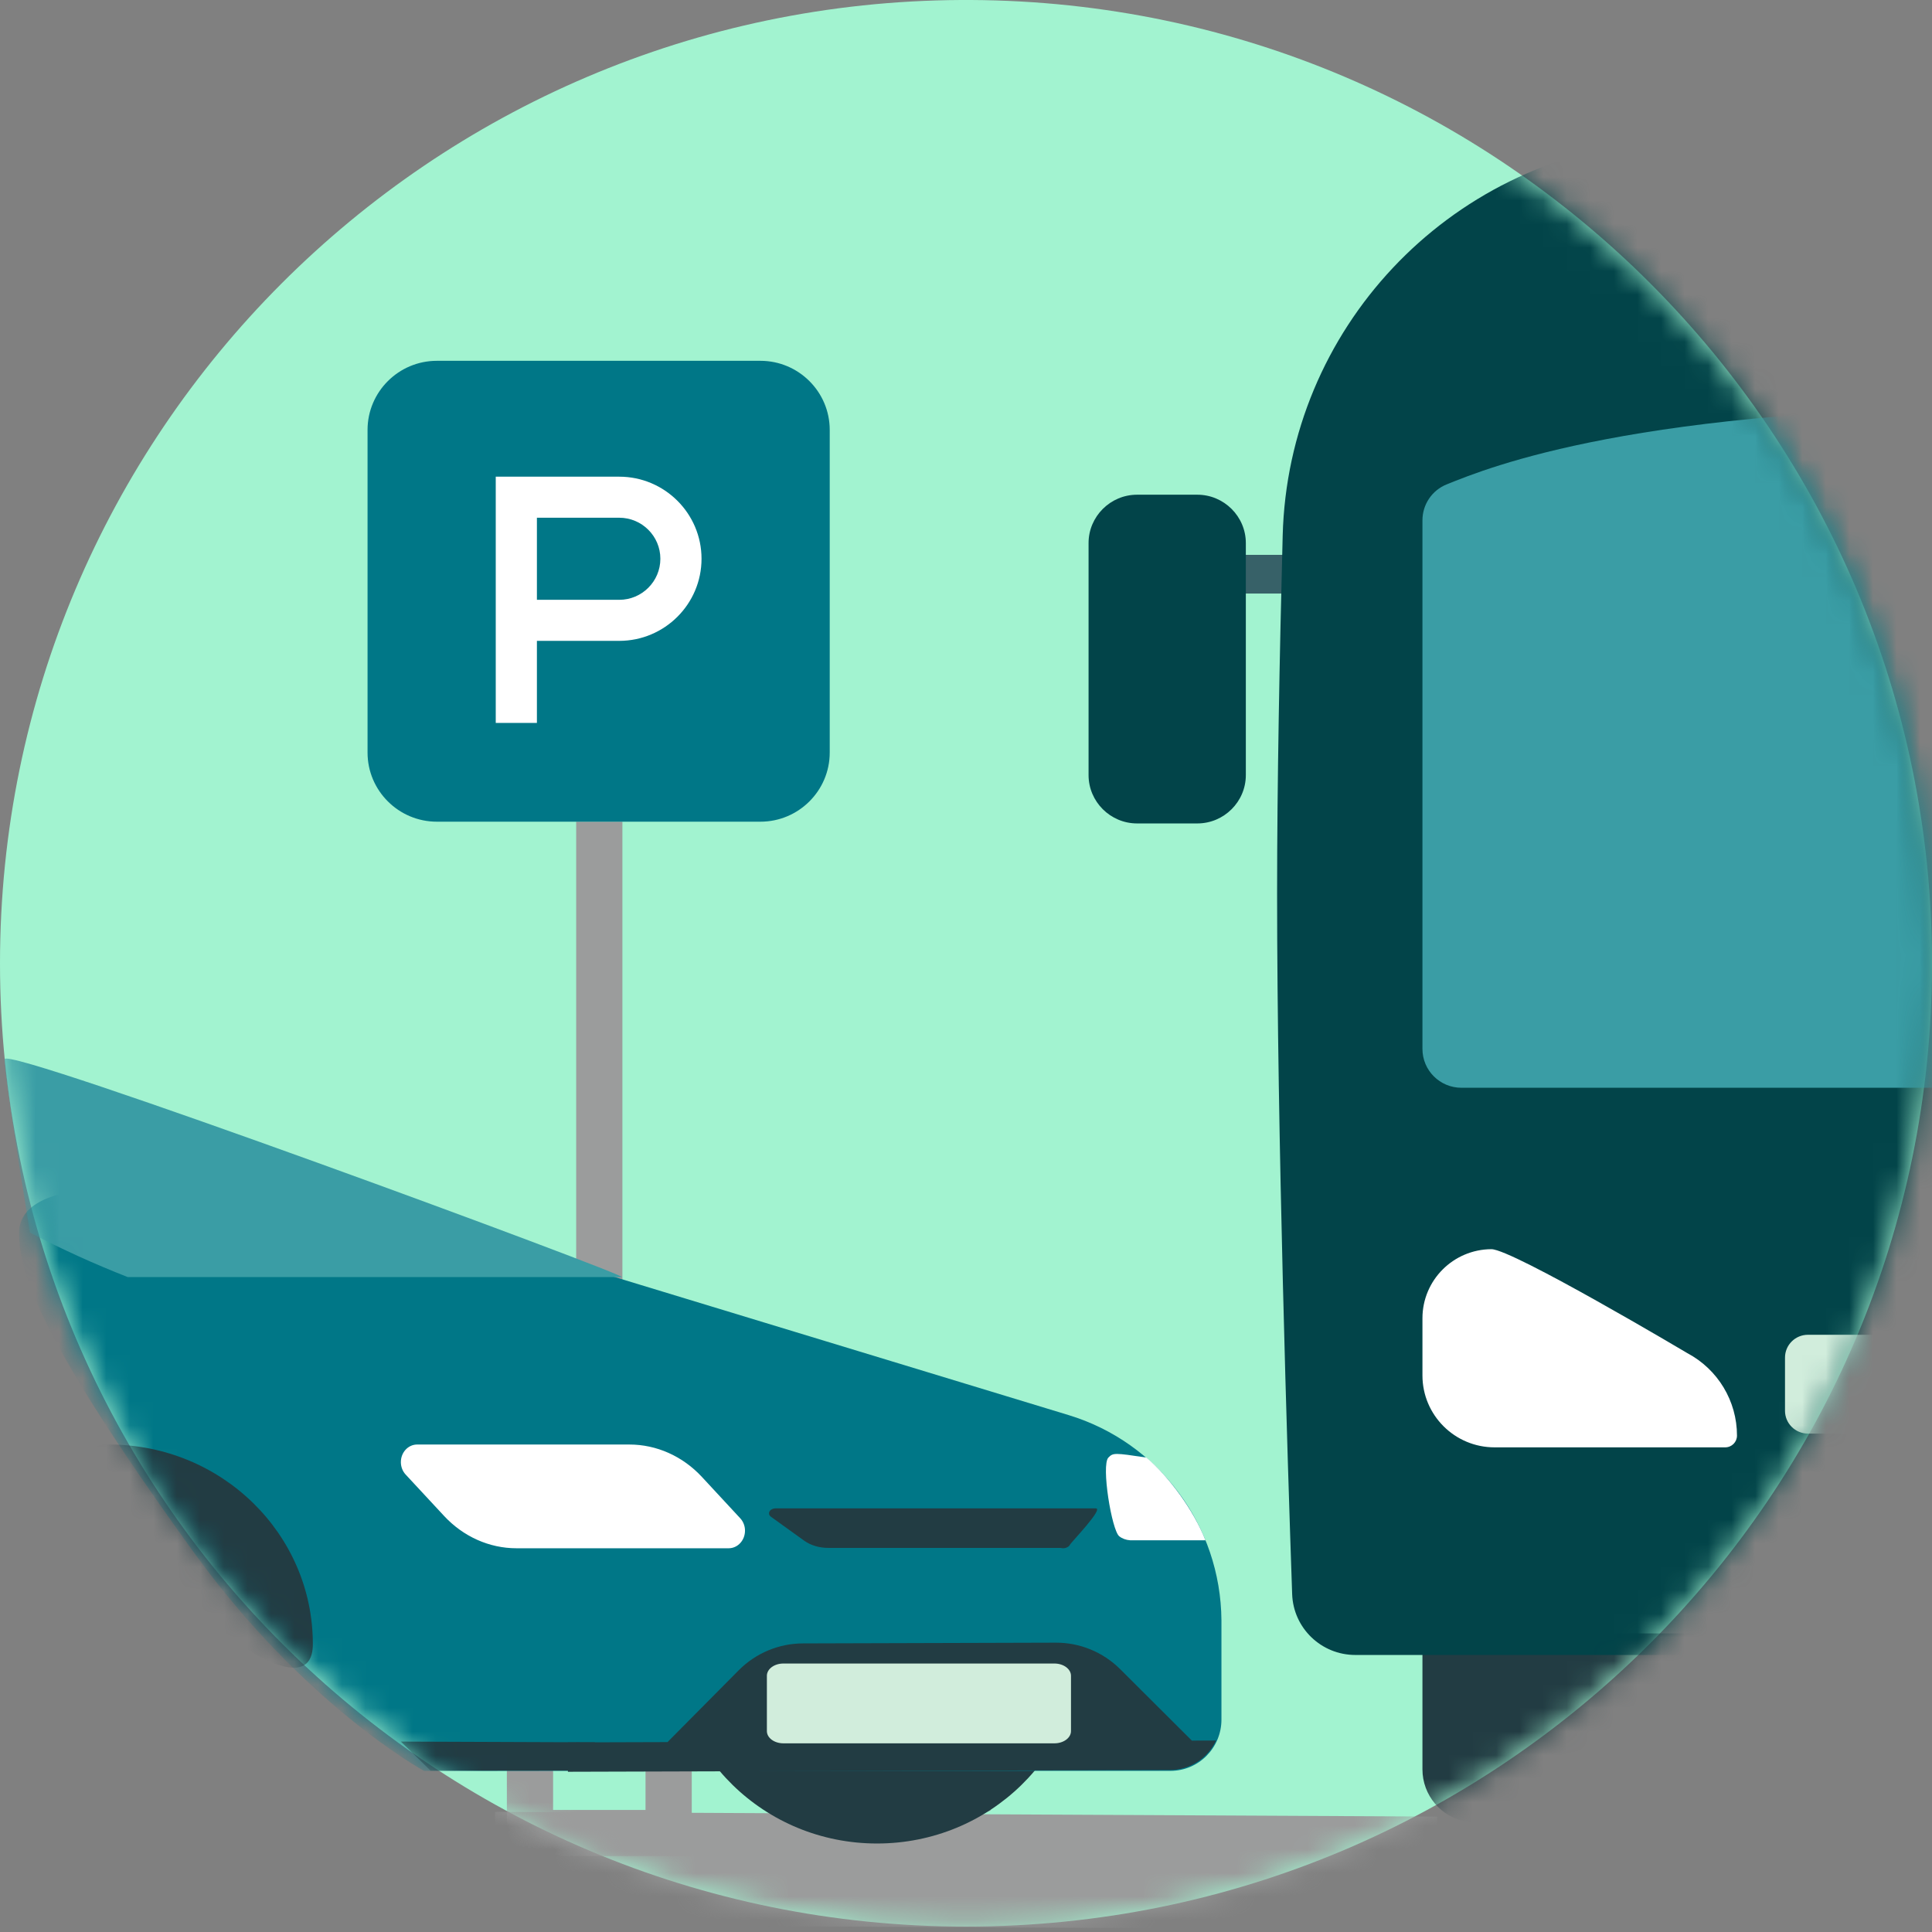 <svg width="82" height="82" viewBox="0 0 82 82" version="1.1" xmlns="http://www.w3.org/2000/svg" xmlns:xlink="http://www.w3.org/1999/xlink"><rect x="0" y="0" width="82" height="82" fill="#808080" stroke="none"/><title>picto/p_airport-services</title><desc>Created with Sketch.</desc><defs><path d="M40.795,0 C18.245,0.109 0,18.373 0,40.885 C0,63.465 18.356,81.77 41,81.77 C63.644,81.77 82,63.465 82,40.885 C82,18.373 63.755,0.109 41.205,0 L40.795,0 Z" id="path-1"/></defs><g id="design-2" stroke="none" stroke-width="1" fill="none" fill-rule="evenodd"><g id="landing-park-airport" transform="translate(-20, -640)"><g id="picto/p_airport-services" transform="translate(20, 640)"><mask id="mask-2" fill="#fff"><use xlink:href="#path-1"/></mask><use id="Clip-5" fill="#A2F3D0" xlink:href="#path-1"/><path d="M71.895,69.326 L60.373,69.326 L60.373,75.095 C60.373,76.191 61.16,77.132 62.244,77.313 C63.225,77.476 64.553,77.625 66.134,77.625 C67.625,77.625 68.987,77.464 70.011,77.293 C71.101,77.111 71.895,76.174 71.895,75.073 L71.895,69.326 Z" id="Fill-4" fill="#223C43" mask="url(#mask-2)"/><polygon id="Fill-7" fill="#376168" mask="url(#mask-2)" points="47.048 25.192 55.552 25.192 55.552 23.55 47.048 23.55"/><path d="M117.803,22.735 C117.576,13.98 110.816,6.777 102.069,5.988 C95.983,5.438 89.605,4.951 86.122,4.951 C82.639,4.951 76.26,5.438 70.175,5.988 C61.428,6.777 54.668,13.98 54.441,22.735 C54.31,27.78 54.204,33.287 54.204,37.924 C54.204,48.072 54.646,61.975 54.843,67.66 C54.893,69.102 56.079,70.242 57.526,70.242 L114.717,70.242 C116.164,70.242 117.351,69.102 117.401,67.66 C117.598,61.975 118.04,48.072 118.04,37.924 C118.04,33.287 117.935,27.78 117.803,22.735" id="Fill-9" fill="#024449" mask="url(#mask-2)"/><path d="M111.871,22.085 C111.871,21.412 111.466,20.809 110.84,20.558 C109.053,19.839 103.835,17.258 86.122,17.258 C69.452,17.258 63.191,19.839 61.404,20.558 C60.778,20.809 60.373,21.412 60.373,22.085 L60.373,44.519 C60.373,45.43 61.113,46.168 62.027,46.168 L110.217,46.168 C111.131,46.168 111.871,45.43 111.871,44.519 L111.871,22.085 Z" id="Fill-10" fill="#3A9DA5" mask="url(#mask-2)"/><path d="M60.373,55.952 L60.373,58.377 C60.373,60.063 61.744,61.43 63.435,61.43 L73.223,61.43 C73.5,61.43 73.723,61.207 73.723,60.931 C73.723,59.465 72.913,58.12 71.615,57.431 C71.615,57.431 64.19,53.019 63.299,53.019 C61.68,53.027 60.373,54.338 60.373,55.952" id="Fill-11" fill="#FFF" mask="url(#mask-2)"/><path d="M95.913,56.652 L76.734,56.652 C76.197,56.652 75.761,57.085 75.761,57.621 L75.761,59.877 C75.761,60.412 76.197,60.846 76.734,60.846 L95.913,60.846 C96.45,60.846 96.885,60.412 96.885,59.877 L96.885,57.621 C96.885,57.085 96.45,56.652 95.913,56.652" id="Fill-12" fill="#D1EDDC" mask="url(#mask-2)"/><path d="M50.819,34.949 L48.26,34.949 C47.128,34.949 46.202,34.026 46.202,32.897 L46.202,23.049 C46.202,21.921 47.128,20.997 48.26,20.997 L50.819,20.997 C51.951,20.997 52.877,21.921 52.877,23.049 L52.877,32.897 C52.877,34.026 51.951,34.949 50.819,34.949" id="Fill-13" fill="#024449" mask="url(#mask-2)"/><polygon id="Fill-16" fill="#9B9C9C" mask="url(#mask-2)" points="60.988 81.9 21 81.698 21.012 76.9 61 77.101"/><path d="M40.211,77.527 L38.223,72.242 C37.796,71.103 36.688,70.337 35.468,70.337 L28.379,70.337 L28.379,68.381 L35.468,68.381 C37.5,68.381 39.346,69.656 40.061,71.554 L42.048,76.84 L40.211,77.527 Z" id="Fill-17" fill="#9B9C9C" mask="url(#mask-2)"/><path d="M23.475,76.82 L27.398,76.82 L27.398,63.128 C27.398,62.049 26.518,61.171 25.437,61.171 C24.355,61.171 23.475,62.049 23.475,63.128 L23.475,76.82 Z M29.36,78.776 L21.513,78.776 L21.513,63.128 C21.513,60.97 23.273,59.215 25.437,59.215 C27.6,59.215 29.36,60.97 29.36,63.128 L29.36,78.776 Z" id="Fill-18" fill="#9B9C9C" mask="url(#mask-2)"/><polygon id="Fill-20" fill="#9B9C9C" mask="url(#mask-2)" points="24.455 58.349 26.417 58.349 26.417 34.875 24.455 34.875"/><path d="M32.274,34.875 L18.542,34.875 C16.92,34.875 15.6,33.559 15.6,31.941 L15.6,18.248 C15.6,16.63 16.92,15.314 18.542,15.314 L32.274,15.314 C33.896,15.314 35.216,16.63 35.216,18.248 L35.216,31.941 C35.216,33.559 33.896,34.875 32.274,34.875" id="Fill-21" fill="#007787" mask="url(#mask-2)"/><path d="M22.788,25.458 L26.282,25.458 C27.245,25.458 28.028,24.676 28.028,23.715 C28.028,22.755 27.245,21.974 26.282,21.974 L22.788,21.974 L22.788,25.458 Z M22.788,30.684 L21.041,30.684 L21.041,20.232 L26.282,20.232 C28.208,20.232 29.775,21.794 29.775,23.715 C29.775,25.637 28.208,27.2 26.282,27.2 L22.788,27.2 L22.788,30.684 Z" id="Fill-22" fill="#FFF" mask="url(#mask-2)"/><path d="M37.224,61.31 C42.008,61.31 45.886,65.1 45.886,69.778 C45.886,74.453 42.008,78.244 37.224,78.244 C32.441,78.244 28.563,74.453 28.563,69.778 C28.563,65.1 32.441,61.31 37.224,61.31" id="Fill-23" fill="#223C43" mask="url(#mask-2)"/><path d="M45.349,60.059 L24.906,53.841 C23.725,53.486 0.809,47.345 0.809,52.335 C0.809,54.179 1.927,57.165 8.207,65.861 C12.938,72.41 17.995,75.16 17.995,75.16 L49.68,75.16 C50.873,75.16 51.842,74.186 51.842,72.984 L51.842,68.774 C51.812,64.753 49.18,61.221 45.349,60.059" id="Fill-24" fill="#007787" mask="url(#mask-2)"/><path d="M50.585,73.876 L47.544,70.844 C46.816,70.119 45.831,69.714 44.805,69.72 L34.087,69.751 C33.062,69.751 32.079,70.162 31.354,70.891 L28.331,73.94 L24.1,73.953 L24.104,75.199 L49.644,75.125 C50.487,75.127 51.256,74.639 51.613,73.873 L50.585,73.876 Z" id="Fill-25" fill="#223C43" mask="url(#mask-2)"/><path d="M5.425,54.204 L5.607,54.204 L26.388,54.204 C26.892,54.208 0.193,44.342 0.193,44.957 C0.193,45.716 1.272,52.316 1.272,52.316 C2.628,53.023 4.014,53.653 5.425,54.204 Z" id="Fill-26" fill="#3A9DA5" mask="url(#mask-2)"/><path d="M51.164,65.374 C50.656,64.093 49.637,62.699 48.655,61.863 C47.297,61.659 47.245,61.659 47.044,61.863 C46.731,62.184 47.186,64.958 47.506,65.206 C47.633,65.305 47.795,65.363 47.964,65.374 L51.164,65.374 Z" id="Fill-27" fill="#FFF" mask="url(#mask-2)"/><path d="M26.713,61.31 L17.696,61.31 C17.313,61.316 17.009,61.654 17.014,62.067 C17.017,62.258 17.087,62.442 17.212,62.579 L18.846,64.339 C19.661,65.218 20.768,65.713 21.92,65.713 L30.938,65.713 C31.319,65.706 31.625,65.369 31.62,64.956 C31.618,64.764 31.546,64.581 31.422,64.445 L29.789,62.683 C28.973,61.804 27.867,61.31 26.713,61.31" id="Fill-28" fill="#FFF" mask="url(#mask-2)"/><path d="M25.237,73.95 L17.014,73.918 L18.278,75.156 L26.388,75.146 C26.941,75.142 26.557,74.743 25.237,73.95" id="Fill-29" fill="#223C43" mask="url(#mask-2)"/><path d="M32.942,64.019 C32.78,64.013 32.645,64.106 32.64,64.22 C32.634,64.283 32.669,64.34 32.73,64.382 L34.136,65.394 C34.412,65.59 34.78,65.701 35.17,65.698 L45.012,65.698 C45.171,65.741 45.351,65.682 45.41,65.566 C45.468,65.449 46.878,64.002 46.501,64.019 L32.942,64.019 Z" id="Fill-30" fill="#223C43" mask="url(#mask-2)"/><path d="M4.616,61.31 C9.4,61.31 13.278,65.1 13.278,69.778 C13.278,74.453 -0.167,61.31 4.616,61.31" id="Fill-31" fill="#223C43" mask="url(#mask-2)"/><path d="M44.754,70.605 L33.25,70.605 C32.862,70.605 32.549,70.839 32.549,71.125 L32.549,73.473 C32.549,73.76 32.862,73.992 33.25,73.992 L44.754,73.992 C45.14,73.992 45.456,73.76 45.456,73.473 L45.456,71.125 C45.456,70.839 45.14,70.605 44.754,70.605" id="Fill-32" fill="#D1EDDC" mask="url(#mask-2)"/></g></g></g></svg>